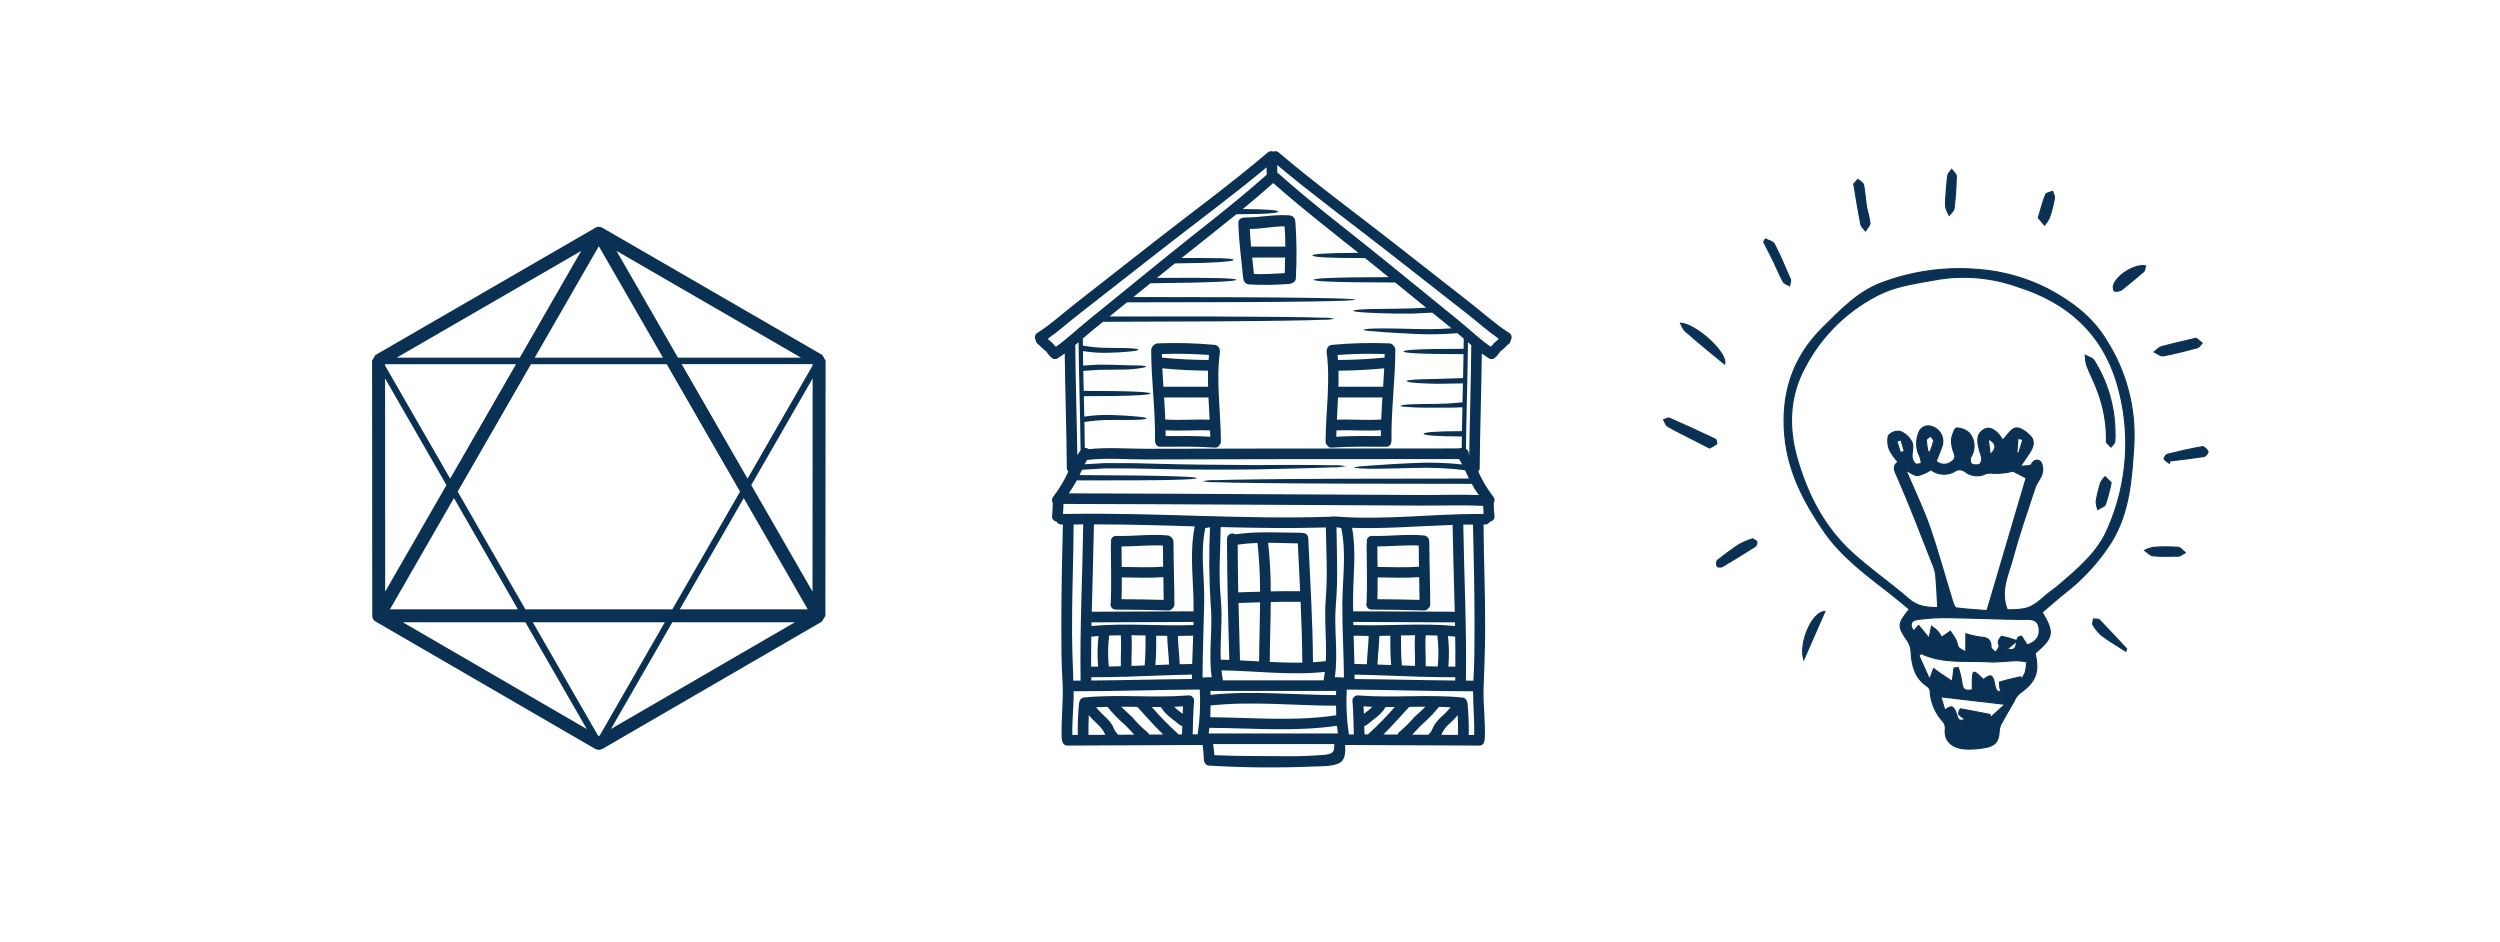 <?xml version="1.0" encoding="UTF-8"?>
<svg width="430px" height="162px" viewBox="0 0 430 162" version="1.1" xmlns="http://www.w3.org/2000/svg" xmlns:xlink="http://www.w3.org/1999/xlink">
    <!-- Generator: Sketch 61.2 (89653) - https://sketch.com -->
    <title>Roombuilder-2</title>
    <desc>Created with Sketch.</desc>
    <g id="Roombuilder-2" stroke="none" stroke-width="1" fill="none" fill-rule="evenodd">
        <g id="noun-house-4149002" transform="translate(178, 26)" fill="#0A3153" fill-rule="nonzero">
            <path d="M81.569,31.254 C81.774,31.378 81.921,31.579 81.976,31.811 C82.031,32.044 81.99,32.289 81.863,32.491 C81.833,32.78 81.682,33.043 81.447,33.216 L81.44,33.222 C81.41,33.246 81.287,33.345 81.294,33.338 C81.244,33.379 81.197,33.424 81.152,33.472 C81.03,33.588 80.914,33.703 80.797,33.819 C80.551,34.058 80.289,34.282 80.014,34.489 C79.998,34.522 79.979,34.555 79.959,34.586 C79.789,34.828 79.605,35.06 79.407,35.28 C79.354,35.332 79.294,35.377 79.23,35.415 C78.971,35.78 78.466,35.875 78.091,35.628 C77.675,35.372 77.271,35.092 76.873,34.805 C76.799,41.359 76.56,47.918 76.511,54.478 L76.512,54.478 C76.518,54.714 76.425,54.941 76.254,55.106 C76.947,56.641 77.816,58.092 78.845,59.429 C79.111,59.742 79.144,60.19 78.925,60.538 C78.917,61.219 78.954,61.901 79.035,62.578 C79.038,62.602 79.038,62.626 79.035,62.651 C79.138,63.026 78.965,63.422 78.618,63.603 C78.505,63.668 78.38,63.714 78.251,63.737 C78.1,64.048 77.777,64.24 77.43,64.223 L77.173,64.223 C77.21,70.49 77.485,76.6 77.448,82.739 C77.429,85.919 77.29,89.187 77.182,92.361 C77.085,95.284 77.531,98.177 77.379,101.106 L77.379,101.106 C77.372,101.22 77.345,101.332 77.299,101.436 C77.295,101.655 77.203,101.864 77.043,102.016 C76.883,102.166 76.668,102.248 76.448,102.24 C68.735,102.233 60.597,102.143 53.355,102.136 C53.428,103.256 53.444,104.615 52.431,105.212 C51.298,105.869 49.222,105.778 47.955,105.839 L47.956,105.839 C41.965,106.096 35.965,106.045 29.979,105.686 C29.582,105.677 29.241,105.405 29.141,105.023 C29.082,104.897 29.055,104.759 29.061,104.621 C29.037,103.789 28.965,102.96 28.847,102.136 C21.556,102.136 13.397,102.233 5.618,102.24 C5.155,102.248 4.761,101.904 4.712,101.445 C4.66,101.331 4.63,101.209 4.623,101.085 C4.452,97.759 4.972,94.435 4.746,91.103 C4.538,87.948 4.562,84.727 4.55,81.572 C4.526,76.59 4.727,67.497 4.816,64.22 L4.577,64.22 C4.23,64.236 3.907,64.044 3.757,63.733 C3.626,63.711 3.501,63.667 3.387,63.602 C3.04,63.422 2.867,63.027 2.97,62.652 C2.966,62.636 2.966,62.62 2.97,62.603 C3.037,62.061 3.058,61.13 3.074,60.527 C2.861,60.181 2.897,59.738 3.163,59.43 C4.19,58.092 5.059,56.641 5.75,55.103 C5.579,54.94 5.486,54.712 5.492,54.476 C5.443,47.917 5.204,41.357 5.131,34.798 C4.733,35.09 4.332,35.371 3.912,35.627 L3.913,35.626 C3.538,35.874 3.034,35.779 2.774,35.414 C2.71,35.376 2.65,35.331 2.597,35.279 C2.399,35.059 2.216,34.827 2.045,34.585 C2.025,34.553 2.006,34.521 1.99,34.488 C1.688,34.26 1.401,34.012 1.133,33.746 C1.016,33.63 0.9,33.515 0.784,33.405 C0.759,33.381 0.612,33.265 0.582,33.234 L0.581,33.233 C0.331,33.062 0.168,32.791 0.137,32.49 C0.01,32.288 -0.031,32.044 0.024,31.811 C0.079,31.578 0.226,31.378 0.431,31.253 C2.715,29.816 4.79,27.897 6.908,26.247 C11.414,22.733 15.913,19.211 20.405,15.681 C26.937,10.557 33.725,5.625 40.038,0.235 L40.039,0.235 C40.301,-0.002 40.676,-0.065 41.002,0.07 C41.325,-0.062 41.697,0.002 41.957,0.235 C48.275,5.624 55.059,10.558 61.59,15.681 C66.09,19.207 70.588,22.729 75.087,26.247 C77.209,27.898 79.285,29.816 81.568,31.253 L81.569,31.254 Z M79.059,32.932 C79.317,32.729 79.563,32.509 79.794,32.274 C77.84,30.922 76.017,29.278 74.161,27.828 C69.696,24.342 65.237,20.852 60.783,17.355 C54.428,12.38 47.865,7.569 41.676,2.379 C41.688,2.829 41.695,3.281 41.706,3.725 C41.798,3.768 41.882,3.823 41.958,3.889 C47.823,9.14 54.202,13.914 60.306,18.884 C64.531,22.331 68.761,25.772 72.997,29.207 C74.693,30.583 76.622,32.423 78.392,33.636 C78.474,33.53 78.576,33.44 78.691,33.371 C78.776,33.196 78.902,33.044 79.058,32.929 L79.059,32.932 Z M76.2,62.398 L77.177,62.398 C77.139,61.996 77.115,61.478 77.103,61.016 C73.442,60.833 69.719,60.985 66.063,60.961 C57.664,60.913 49.266,60.868 40.87,60.827 C28.889,60.773 16.902,60.687 4.913,60.675 C4.917,61.251 4.888,61.826 4.824,62.398 L5.725,62.398 C20.737,62.133 35.834,63.385 50.854,62.874 L50.951,62.855 L50.95,62.855 C51.252,62.818 51.555,62.814 51.857,62.843 C59.884,63.485 68.112,62.408 76.198,62.395 L76.2,62.398 Z M75.618,81.577 C75.642,76.594 75.44,67.508 75.351,64.231 C74.8,64.231 74.243,64.225 73.686,64.237 C73.827,73.184 74.28,82.107 74.139,91.066 C74.567,91.066 74.99,91.073 75.419,91.073 C75.633,87.926 75.606,84.715 75.618,81.574 L75.618,81.577 Z M75.563,100.408 C75.624,97.905 75.368,95.402 75.368,92.9 C68.125,92.912 60.888,92.635 53.645,92.607 L53.645,92.608 C53.501,95.182 53.622,97.764 54.006,100.313 L54.863,100.313 C54.789,98.4 54.795,96.488 54.624,94.571 C54.585,94.306 54.692,94.04 54.906,93.877 C55.072,93.676 55.332,93.576 55.591,93.612 C61.561,94.087 67.542,93.393 73.5,93.965 C73.954,94.006 74.317,94.36 74.369,94.811 C74.395,94.882 74.411,94.955 74.418,95.03 C74.587,96.818 74.657,98.614 74.625,100.409 L75.563,100.408 Z M76.354,59.151 L76.353,59.152 C75.906,58.534 75.5,57.89 75.135,57.221 C57.637,57.221 45.931,57.172 38.768,57.088 C35.156,57.044 32.702,57 31.11,56.941 C30.346,56.97 29.582,56.911 28.832,56.765 C29.576,56.617 30.333,56.558 31.091,56.588 C32.683,56.533 35.155,56.485 38.768,56.442 C45.872,56.354 57.43,56.308 74.652,56.308 C74.425,55.832 74.208,55.346 73.979,54.871 C71.065,54.511 68.127,54.383 65.193,54.488 C62.671,54.542 60.694,54.615 59.182,54.627 C57.67,54.64 56.629,54.615 55.961,54.566 C55.294,54.518 55.012,54.469 55.012,54.402 C55.012,54.335 55.295,54.275 55.955,54.213 C56.615,54.152 57.657,54.085 59.157,53.982 C60.657,53.879 62.629,53.745 65.17,53.641 L65.169,53.641 C67.946,53.502 70.731,53.585 73.495,53.884 C73.33,53.567 73.153,53.266 72.956,52.958 C62.316,52.958 51.678,52.965 41.04,52.977 C33.676,52.989 26.313,53.005 18.952,53.026 C15.695,53.039 12.211,52.715 8.966,53.114 C8.819,53.352 8.684,53.602 8.561,53.852 L10.117,53.764 C10.65,53.727 11.182,53.697 11.708,53.667 C12.234,53.637 12.749,53.66 13.263,53.66 C15.306,53.66 17.267,53.648 19.124,53.721 C20.979,53.775 22.749,53.824 24.42,53.849 C26.091,53.873 27.69,53.916 29.202,53.921 C32.221,53.952 34.914,53.971 37.296,53.995 C39.677,53.982 41.752,53.976 43.546,53.965 C47.141,53.958 49.632,53.995 51.212,54.025 L51.213,54.025 C51.973,53.99 52.736,54.043 53.484,54.183 C52.739,54.337 51.979,54.404 51.219,54.384 C49.633,54.458 47.159,54.518 43.559,54.615 C41.759,54.652 39.678,54.704 37.297,54.749 C34.915,54.795 32.221,54.768 29.203,54.768 C27.693,54.775 26.095,54.749 24.408,54.726 C22.721,54.702 20.954,54.67 19.1,54.622 C17.245,54.555 15.305,54.567 13.271,54.567 C12.769,54.574 12.249,54.555 11.735,54.58 C11.221,54.604 10.694,54.641 10.167,54.677 C9.487,54.714 8.801,54.756 8.104,54.799 L7.681,55.712 C23.073,55.773 27.842,55.993 27.842,56.242 C27.842,56.492 22.975,56.675 7.211,56.626 C7.144,56.742 7.083,56.864 7.009,56.986 C6.635,57.619 6.25,58.246 5.84,58.855 C17.73,58.88 29.613,58.959 41.502,59.013 C49.849,59.05 58.193,59.093 66.536,59.141 C69.787,59.155 73.092,59.026 76.355,59.149 L76.354,59.151 Z M75.056,33.467 L75.055,33.468 C75.062,33.436 75.066,33.403 75.068,33.371 C74.877,33.207 74.682,33.042 74.492,32.871 C74.425,38.986 74.216,45.095 74.143,51.209 C74.502,51.387 74.702,51.779 74.632,52.171 C74.657,52.208 74.682,52.238 74.706,52.275 C74.792,46.004 75.011,39.731 75.055,33.464 L75.056,33.467 Z M73.74,33.997 C73.746,33.412 73.757,32.828 73.763,32.244 C73.402,31.927 73.036,31.61 72.674,31.306 L72.673,31.307 C70.179,31.519 67.673,31.557 65.174,31.422 C63.019,31.333 61.342,31.214 60.068,31.129 C57.508,30.952 56.541,30.864 56.541,30.727 C56.535,30.611 57.518,30.471 60.086,30.483 C61.372,30.483 63.055,30.532 65.204,30.58 C67.01,30.617 69.159,30.654 71.663,30.471 C70.555,29.575 69.453,28.674 68.345,27.773 C67.139,27.84 66.025,27.901 65.009,27.937 L61.995,27.938 C60.196,27.907 58.793,27.85 57.723,27.804 C55.592,27.701 54.778,27.579 54.778,27.451 C54.778,27.323 55.592,27.22 57.735,27.153 C58.801,27.123 60.202,27.11 61.998,27.097 C62.892,27.08 63.884,27.061 64.986,27.038 L67.287,26.915 L61.96,22.587 C51.074,22.581 47.97,22.38 47.97,22.124 C47.97,21.887 50.86,21.682 60.832,21.667 C60.388,21.302 59.932,20.937 59.48,20.565 C58.586,19.841 57.688,19.117 56.786,18.397 C49.807,18.391 47.737,18.19 47.737,17.941 C47.737,17.71 49.574,17.514 55.639,17.484 C50.706,13.555 45.698,9.663 41.002,5.486 C39.294,7.002 37.54,8.489 35.764,9.95 C40.429,9.986 41.843,10.169 41.843,10.4 C41.843,10.631 40.209,10.842 34.662,10.85 C31.539,13.39 28.368,15.875 25.228,18.378 C26.599,18.372 27.789,18.372 28.797,18.378 C30.138,18.378 31.185,18.391 31.987,18.415 C33.585,18.464 34.191,18.568 34.191,18.695 C34.191,18.823 33.584,18.951 31.993,19.066 C31.194,19.12 30.156,19.176 28.815,19.224 C27.529,19.255 25.957,19.285 24.084,19.303 C23.564,19.724 23.037,20.138 22.522,20.557 L20.998,21.8 C31.4,21.712 34.651,21.88 34.651,22.123 C34.651,22.366 31.155,22.61 19.859,22.726 L16.954,25.089 C46.457,25.096 55.085,25.297 55.085,25.546 C55.085,25.795 46.25,26.003 15.836,26.003 L12.842,28.432 C27.309,28.409 36.891,28.445 42.885,28.512 C46.001,28.548 48.155,28.592 49.528,28.646 C50.186,28.608 50.846,28.668 51.487,28.823 C50.845,28.97 50.186,29.029 49.528,29 C48.156,29.06 46,29.115 42.885,29.157 C36.737,29.254 26.813,29.321 11.718,29.351 L9.596,31.077 C9.143,31.442 8.696,31.826 8.243,32.225 C8.243,32.633 8.256,33.042 8.26,33.449 L8.26,33.45 C9.7,33.702 11.159,33.831 12.62,33.833 C13.905,33.852 14.915,33.858 15.681,33.87 C17.218,33.907 17.812,34.035 17.812,34.157 C17.812,34.279 17.23,34.388 15.701,34.516 C14.936,34.576 13.925,34.65 12.622,34.68 L12.621,34.68 C11.164,34.724 9.707,34.626 8.27,34.388 C8.282,35.221 8.289,36.05 8.307,36.884 C9.293,36.818 10.204,36.744 11.031,36.714 C11.906,36.726 12.702,36.738 13.419,36.744 C14.834,36.768 15.936,36.848 16.774,36.848 C18.445,36.841 19.1,36.921 19.112,37.049 C19.125,37.177 18.491,37.323 16.792,37.49 C15.94,37.579 14.826,37.564 13.405,37.588 C12.701,37.594 11.918,37.6 11.049,37.612 C10.216,37.655 9.31,37.734 8.324,37.795 L8.398,41.23 C16.847,41.23 19.877,41.437 19.877,41.686 C19.877,41.936 16.853,42.144 8.423,42.144 C8.447,43.313 8.473,44.482 8.502,45.652 L8.503,45.652 C10.126,45.411 11.768,45.323 13.407,45.387 C14.858,45.429 15.982,45.514 16.829,45.581 C18.544,45.721 19.187,45.818 19.192,45.953 C19.199,46.087 18.531,46.203 16.811,46.227 C15.947,46.246 14.827,46.227 13.394,46.233 L13.394,46.233 C11.764,46.219 10.134,46.335 8.521,46.581 C8.551,48.067 8.57,49.56 8.588,51.045 L8.589,51.045 C8.838,51.031 9.085,51.105 9.287,51.252 C12.593,50.898 16.114,51.203 19.419,51.191 C26.828,51.162 34.242,51.147 41.658,51.147 C52.076,51.135 62.498,51.129 72.924,51.129 C73.077,51.06 73.245,51.03 73.413,51.04 C73.419,50.382 73.426,49.725 73.438,49.073 C68.778,49.061 66.867,48.86 66.867,48.61 C66.867,48.36 68.777,48.169 73.448,48.154 C73.472,46.783 73.503,45.415 73.537,44.048 C72.686,44.097 71.885,44.121 71.149,44.121 L68.712,44.122 C67.254,44.122 66.121,44.122 65.264,44.073 C63.545,43.963 62.889,43.945 62.889,43.817 C62.889,43.69 63.545,43.58 65.277,43.518 C66.141,43.488 67.274,43.481 68.718,43.476 C69.435,43.457 70.228,43.426 71.115,43.409 C71.862,43.348 72.683,43.268 73.552,43.195 C73.582,42.111 73.601,41.028 73.626,39.943 C71.892,39.986 70.429,40.01 69.217,40.016 C67.907,39.999 66.89,39.943 66.109,39.9 C64.553,39.797 63.96,39.681 63.96,39.553 C63.96,39.425 64.553,39.316 66.115,39.249 C66.892,39.212 67.915,39.2 69.223,39.176 C70.429,39.122 71.904,39.073 73.649,39.029 C73.68,37.659 73.698,36.283 73.723,34.912 C65.788,34.912 63.423,34.706 63.423,34.449 C63.423,34.194 65.797,33.994 73.738,33.994 L73.74,33.997 Z M69.922,100.389 C70.877,100.395 71.831,100.402 72.787,100.402 C72.787,99.268 72.78,98.136 72.726,97.009 L72.725,97.009 C72.319,97.491 71.884,97.947 71.421,98.375 C70.844,98.83 70.377,99.408 70.055,100.067 C70.017,100.179 69.973,100.283 69.925,100.387 L69.922,100.389 Z M72.319,88.658 C72.332,86.941 72.319,85.223 72.294,83.499 C71.884,83.463 71.468,83.427 71.051,83.396 L71.05,83.397 C71.247,85.145 71.269,86.908 71.118,88.659 C71.528,88.655 71.926,88.662 72.324,88.655 L72.319,88.658 Z M72.3,91.052 C72.3,90.862 72.3,90.675 72.306,90.485 C70.323,90.492 68.345,90.455 66.367,90.397 L66.367,90.399 C66.224,90.429 66.075,90.425 65.933,90.387 C62.314,90.272 58.696,90.101 55.077,90.04 L55.077,90.04 C55.048,90.033 55.019,90.029 54.989,90.028 L54.989,90.795 C60.771,90.837 66.538,91.001 72.305,91.05 L72.3,91.052 Z M72.27,81.673 C72.263,81.466 72.263,81.258 72.257,81.045 C66.428,81.039 60.594,80.978 54.764,80.972 C54.764,81.155 54.771,81.332 54.777,81.508 C60.618,81.711 66.453,81.128 72.275,81.67 L72.27,81.673 Z M72.215,79.218 C72.098,74.242 71.927,69.266 71.847,64.284 C66.08,64.467 60.325,64.985 54.552,64.791 C55.299,68.719 54.772,72.635 54.729,76.618 C54.723,77.459 54.729,78.296 54.736,79.146 C60.569,79.15 66.392,79.21 72.22,79.216 L72.215,79.218 Z M71.492,95.648 C70.831,95.611 70.16,95.587 69.502,95.575 L69.501,95.576 C69.496,95.581 69.495,95.587 69.496,95.594 C68.606,96.694 67.621,97.713 66.551,98.64 C65.982,99.176 65.468,99.788 64.916,100.357 L67.702,100.376 L67.702,100.375 C67.749,100.278 67.816,100.19 67.898,100.119 C68.351,99.706 68.418,99.078 68.773,98.585 L68.773,98.584 C69.047,98.197 69.352,97.832 69.685,97.494 C70.344,96.935 70.951,96.317 71.498,95.648 L71.492,95.648 Z M69.288,88.638 L69.287,88.639 C69.462,86.902 69.444,85.152 69.233,83.419 C69.228,83.383 69.225,83.347 69.226,83.31 C68.559,83.285 67.894,83.266 67.23,83.266 C67.077,85.039 67.267,86.812 67.218,88.59 C67.916,88.607 68.602,88.625 69.294,88.638 L69.288,88.638 Z M67.145,95.55 C66.227,95.557 65.302,95.563 64.384,95.581 C64.371,95.594 64.366,95.611 64.347,95.624 C62.89,97.207 61.476,98.827 59.939,100.332 C60.738,100.332 61.543,100.338 62.357,100.345 C62.424,100.152 62.553,99.987 62.725,99.876 C63.63,99.098 64.476,98.253 65.252,97.348 C65.902,96.757 66.557,96.184 67.151,95.55 L67.145,95.55 Z M65.4,83.26 L62.97,83.296 C62.964,85.02 62.97,86.741 63.123,88.455 C63.876,88.479 64.632,88.51 65.388,88.534 C65.43,86.775 65.244,85.021 65.4,83.26 L65.4,83.26 Z M61.898,95.605 C61.372,95.611 60.845,95.611 60.324,95.611 C59.577,96.936 58.249,97.719 57.11,98.668 L57.11,98.669 C56.979,98.778 56.82,98.852 56.651,98.883 C56.664,99.358 56.682,99.838 56.7,100.313 C56.902,100.313 57.105,100.32 57.307,100.32 L57.306,100.32 C57.346,100.263 57.394,100.212 57.447,100.167 C59.017,98.732 60.503,97.209 61.898,95.605 L61.898,95.605 Z M58.929,88.302 C59.713,88.327 60.496,88.358 61.28,88.391 C61.133,86.712 61.127,85.028 61.133,83.341 C60.503,83.354 59.878,83.366 59.248,83.372 C59.21,85.02 58.99,86.658 58.929,88.302 L58.929,88.302 Z M58.054,95.568 C57.545,95.549 57.032,95.519 56.523,95.489 C56.547,95.915 56.573,96.348 56.59,96.774 L56.589,96.774 C57.108,96.411 57.596,96.008 58.051,95.569 L58.054,95.568 Z M57.098,88.248 C57.159,86.622 57.373,85.008 57.41,83.381 C56.553,83.376 55.69,83.364 54.827,83.339 C54.876,84.971 54.924,86.598 54.961,88.211 C55.001,88.204 55.042,88.201 55.084,88.205 C55.758,88.211 56.424,88.23 57.097,88.248 L57.098,88.248 Z M52.886,77.648 C52.935,73.385 53.59,69.049 52.702,64.834 C52.43,64.767 52.154,64.718 51.875,64.687 C51.93,69.127 52.15,73.525 51.771,77.971 C51.403,82.221 52.2,86.248 51.594,90.48 C52.12,90.474 52.64,90.493 53.161,90.529 C53.118,86.08 52.843,81.926 52.886,77.648 L52.886,77.648 Z M29.888,100.152 L52.121,100.152 C52.053,99.71 51.998,99.275 51.95,98.836 C44.683,99.896 37.355,99.226 30.032,99.19 C30.026,99.19 30.02,99.184 30.014,99.184 C29.976,99.509 29.933,99.832 29.884,100.155 L29.888,100.152 Z M51.831,97.022 C51.812,96.473 51.801,95.925 51.794,95.371 C51.77,95.378 51.746,95.382 51.72,95.383 C45.09,95.383 37.327,94.566 30.219,95.347 C30.212,96.022 30.201,96.693 30.17,97.362 C37.385,97.414 44.658,98.12 51.828,97.024 L51.831,97.022 Z M51.806,93.562 C51.806,93.325 51.812,93.081 51.812,92.843 L30.197,92.843 C30.197,93.069 30.203,93.285 30.203,93.513 C37.299,92.746 45.105,93.556 51.717,93.556 C51.747,93.559 51.772,93.565 51.802,93.565 L51.806,93.562 Z M49.511,103.855 C51.317,103.727 51.531,103.356 51.494,101.979 L30.675,101.979 C30.725,102.618 30.828,103.252 30.871,103.891 C35.133,104.087 39.396,104.025 43.658,104.068 C45.626,104.089 47.549,103.998 49.507,103.858 L49.511,103.855 Z M50.033,76.933 C50.369,72.864 50.101,68.796 50.046,64.722 C44.028,64.905 37.997,64.81 31.96,64.655 C31.899,68.747 31.569,72.858 31.973,76.933 C32.322,80.496 31.833,83.967 31.967,87.475 C32.457,87.482 32.943,87.493 33.442,87.505 C33.24,80.563 33.057,73.613 33.044,66.659 C33.051,66.327 33.237,66.024 33.532,65.868 C33.827,65.711 34.183,65.725 34.465,65.903 C38.231,65.356 42.002,65.617 45.798,65.638 C45.881,65.641 45.963,65.652 46.042,65.674 C46.29,65.657 46.535,65.741 46.719,65.906 C46.903,66.072 47.011,66.305 47.019,66.552 C47.331,73.672 47.79,80.779 47.833,87.906 C48.567,87.863 49.302,87.802 50.037,87.717 C50.217,84.133 49.74,80.569 50.033,76.933 L50.033,76.933 Z M49.684,90.855 C49.764,90.423 49.825,89.991 49.879,89.565 C44.063,90.198 37.959,89.394 32.095,89.3 C32.15,89.817 32.223,90.335 32.322,90.853 C32.33,90.907 32.337,90.962 32.34,91.017 L49.666,91.017 C49.669,90.963 49.676,90.909 49.684,90.855 L49.684,90.855 Z M40.396,87.852 C42.27,87.94 44.143,88.005 45.999,87.974 C45.98,84.484 45.858,81.001 45.704,77.517 C43.997,77.486 42.283,77.504 40.574,77.547 C40.55,80.983 40.416,84.418 40.397,87.852 L40.396,87.852 Z M40.568,75.72 C42.252,75.677 43.936,75.667 45.62,75.689 C45.491,72.951 45.353,70.202 45.227,67.461 C43.526,67.437 41.824,67.372 40.121,67.357 C40.427,70.134 40.576,72.927 40.568,75.721 L40.568,75.72 Z M39.876,4.044 C39.87,3.624 39.859,3.203 39.853,2.783 C33.804,7.818 27.412,12.509 21.222,17.358 C16.65,20.945 12.068,24.53 7.477,28.113 C5.745,29.466 4.036,31 2.211,32.273 L2.212,32.273 C2.444,32.506 2.689,32.726 2.947,32.931 C3.103,33.046 3.229,33.198 3.314,33.372 C3.429,33.442 3.531,33.532 3.614,33.637 C5.383,32.424 7.312,30.585 9.008,29.209 C13.244,25.774 17.474,22.333 21.699,18.886 C27.742,13.961 34.06,9.238 39.876,4.044 L39.876,4.044 Z M38.738,77.598 C37.501,77.635 36.259,77.677 35.022,77.714 C35.095,81.003 35.18,84.294 35.279,87.586 C36.369,87.635 37.465,87.696 38.564,87.757 C38.585,84.37 38.707,80.984 38.738,77.598 L38.738,77.598 Z M38.732,75.771 C38.736,72.971 38.588,70.174 38.288,67.39 C37.148,67.422 36.011,67.517 34.883,67.677 C34.896,70.417 34.928,73.153 34.981,75.886 C36.24,75.851 37.482,75.807 38.732,75.771 L38.732,75.771 Z M28.838,90.534 C29.364,90.497 29.884,90.479 30.412,90.485 C29.812,86.252 30.65,82.22 30.234,77.975 C29.952,73.553 29.915,69.118 30.124,64.692 C29.85,64.723 29.578,64.773 29.31,64.839 C28.409,69.102 29.212,73.341 29.119,77.653 C29.022,81.94 28.863,86.088 28.838,90.534 L28.838,90.534 Z M27.999,100.309 C28.383,97.76 28.504,95.178 28.36,92.605 C21.123,92.636 13.9,92.909 6.663,92.897 C6.693,95.407 6.388,97.898 6.443,100.406 L7.38,100.406 L7.38,100.405 C7.348,98.61 7.418,96.814 7.588,95.027 C7.594,94.952 7.611,94.878 7.637,94.808 C7.688,94.357 8.051,94.003 8.506,93.961 C14.463,93.389 20.444,94.084 26.414,93.608 C26.673,93.572 26.933,93.673 27.1,93.873 C27.313,94.037 27.421,94.302 27.381,94.567 C27.21,96.48 27.216,98.392 27.142,100.309 L27.999,100.309 Z M27.301,79.145 C27.301,78.298 27.295,77.458 27.271,76.617 C27.137,72.585 26.678,68.517 27.492,64.534 C21.707,64.364 15.927,64.194 10.154,64.194 C10.073,69.206 9.902,74.212 9.786,79.218 C15.626,79.212 21.461,79.151 27.301,79.145 L27.301,79.145 Z M27.271,81.508 C27.278,81.331 27.284,81.148 27.284,80.972 C21.437,80.978 15.591,81.039 9.744,81.045 C9.737,81.258 9.737,81.465 9.731,81.672 C15.571,81.13 21.423,81.721 27.271,81.508 L27.271,81.508 Z M27.057,88.213 C27.106,86.6 27.167,84.973 27.222,83.335 C26.347,83.365 25.471,83.378 24.596,83.384 C24.632,85.01 24.847,86.624 24.908,88.25 C25.581,88.232 26.248,88.214 26.922,88.207 C26.967,88.203 27.012,88.205 27.057,88.214 L27.057,88.213 Z M27.007,90.79 C27.007,90.534 27.007,90.277 27.014,90.023 L27.013,90.023 C26.984,90.024 26.953,90.028 26.924,90.035 C23.306,90.096 19.687,90.266 16.069,90.382 C15.927,90.419 15.779,90.423 15.635,90.393 C13.658,90.454 11.681,90.491 9.696,90.482 C9.702,90.671 9.702,90.859 9.702,91.048 C15.467,91.003 21.24,90.839 27.007,90.79 L27.007,90.79 Z M25.416,96.776 C25.434,96.35 25.459,95.917 25.484,95.491 C24.975,95.521 24.461,95.551 23.953,95.57 L23.953,95.571 C24.408,96.01 24.897,96.413 25.416,96.776 L25.416,96.776 Z M25.306,100.315 C25.323,99.839 25.342,99.359 25.355,98.884 L25.354,98.884 C25.185,98.854 25.027,98.78 24.895,98.671 C23.756,97.721 22.428,96.935 21.681,95.614 C21.161,95.614 20.635,95.614 20.107,95.607 L20.107,95.606 C21.503,97.211 22.988,98.734 24.558,100.169 C24.611,100.213 24.659,100.264 24.699,100.321 C24.902,100.321 25.103,100.315 25.306,100.315 L25.306,100.315 Z M20.726,88.39 C21.51,88.36 22.293,88.329 23.077,88.302 C23.016,86.658 22.796,85.019 22.759,83.369 C22.128,83.363 21.504,83.35 20.873,83.338 C20.879,85.028 20.873,86.709 20.726,88.39 L20.726,88.39 Z M19.643,100.346 C20.457,100.34 21.259,100.333 22.061,100.333 C20.525,98.832 19.11,97.209 17.653,95.625 C17.634,95.612 17.629,95.595 17.616,95.582 C16.698,95.563 15.773,95.558 14.855,95.551 C15.455,96.185 16.111,96.752 16.748,97.348 L16.747,97.349 C17.517,98.261 18.363,99.106 19.275,99.877 C19.446,99.989 19.576,100.153 19.642,100.346 L19.643,100.346 Z M18.883,88.457 C19.036,86.74 19.042,85.022 19.036,83.298 L16.606,83.262 C16.759,85.022 16.576,86.776 16.619,88.535 C17.371,88.515 18.13,88.481 18.883,88.457 L18.883,88.457 Z M14.298,100.376 L17.083,100.357 C16.537,99.791 16.03,99.176 15.448,98.64 L15.449,98.641 C14.372,97.72 13.387,96.7 12.504,95.596 C12.505,95.588 12.503,95.582 12.498,95.577 C11.837,95.589 11.166,95.613 10.508,95.65 C11.064,96.308 11.668,96.925 12.314,97.495 C12.727,97.893 13.085,98.344 13.38,98.835 C13.541,99.303 13.786,99.738 14.101,100.12 C14.184,100.191 14.25,100.279 14.298,100.376 L14.298,100.376 Z M14.781,88.591 C14.731,86.812 14.922,85.04 14.769,83.268 C14.107,83.268 13.437,83.286 12.772,83.311 L12.773,83.311 C12.774,83.348 12.772,83.384 12.767,83.421 C12.555,85.153 12.537,86.903 12.712,88.64 C13.403,88.628 14.089,88.609 14.78,88.591 L14.781,88.591 Z M9.214,100.401 C10.181,100.401 11.149,100.395 12.116,100.388 C12.024,100.17 11.915,99.958 11.792,99.755 C11.451,99.242 11.044,98.778 10.58,98.372 C10.114,97.948 9.678,97.492 9.275,97.008 C9.222,98.143 9.214,99.268 9.214,100.401 L9.214,100.401 Z M10.946,83.396 C10.53,83.427 10.115,83.463 9.703,83.499 C9.679,85.223 9.666,86.944 9.679,88.658 C10.077,88.664 10.478,88.658 10.878,88.658 L10.878,88.657 C10.728,86.906 10.751,85.143 10.948,83.396 L10.946,83.396 Z M8.317,64.193 L6.669,64.212 C6.632,70.484 6.357,76.594 6.394,82.739 C6.406,85.485 6.515,88.304 6.614,91.071 C7.031,91.071 7.446,91.065 7.863,91.065 C7.722,82.093 8.175,73.152 8.317,64.193 L8.317,64.193 Z M7.299,52.274 C7.477,51.994 7.661,51.714 7.862,51.446 C7.795,45.252 7.581,39.051 7.513,32.851 C7.324,33.022 7.128,33.186 6.938,33.351 C6.939,33.389 6.943,33.428 6.951,33.467 C6.994,39.733 7.214,46.007 7.299,52.274 L7.299,52.274 Z" id="Shape"></path>
            <path d="M67.841,67.231 C67.854,70.798 67.988,74.374 67.999,77.949 L67.999,77.949 C68.009,78.217 67.883,78.472 67.664,78.633 C67.504,78.879 67.219,79.019 66.923,78.998 C63.919,78.92 60.908,78.854 57.904,78.848 L57.904,78.848 C57.606,78.847 57.328,78.703 57.16,78.462 C56.991,78.222 56.954,77.915 57.059,77.643 C57.187,74.296 57.072,70.95 57.059,67.603 C57.06,67.49 57.08,67.378 57.12,67.272 C57.038,67.011 57.09,66.726 57.259,66.507 C57.43,66.289 57.697,66.166 57.977,66.175 C60.969,66.277 63.937,65.798 66.923,66.104 C67.372,66.145 67.733,66.486 67.792,66.924 C67.825,67.024 67.841,67.127 67.841,67.231 L67.841,67.231 Z M66.155,77.181 C66.148,75.877 66.124,74.572 66.1,73.267 C63.72,73.453 61.339,73.339 58.954,73.309 C58.959,74.562 58.954,75.81 58.91,77.063 C61.324,77.073 63.74,77.121 66.152,77.181 L66.155,77.181 Z M66.066,71.471 C66.042,70.26 66.023,69.049 66.017,67.837 C63.643,67.711 61.275,67.988 58.9,67.988 C58.907,69.163 58.919,70.332 58.938,71.509 C61.312,71.537 63.692,71.651 66.066,71.471 L66.066,71.471 Z" id="Shape"></path>
            <path d="M61.7,33.508 C61.901,33.674 62.012,33.926 61.999,34.188 C61.986,39.393 61.261,44.561 61.34,49.766 C61.339,49.864 61.325,49.961 61.297,50.054 C61.267,50.511 60.879,50.859 60.425,50.84 C57.3,50.833 54.182,50.766 51.069,50.993 L51.068,50.992 C50.755,51.038 50.448,50.881 50.299,50.601 C50.097,50.435 49.986,50.181 50.001,49.919 C50.025,44.935 50.856,39.584 50.184,34.635 L50.183,34.635 C50.169,34.513 50.175,34.388 50.202,34.267 C50.219,33.78 50.586,33.377 51.068,33.317 C54.347,33.014 57.641,32.928 60.931,33.06 C61.251,33.048 61.551,33.223 61.7,33.508 L61.7,33.508 Z M60.144,35.507 C60.15,35.298 60.157,35.096 60.157,34.893 C57.455,34.805 54.753,34.858 52.058,35.052 C52.089,35.34 52.112,35.628 52.131,35.917 C54.81,35.905 57.482,35.768 60.144,35.507 L60.144,35.507 Z M59.9,40.522 C59.973,39.468 60.034,38.407 60.083,37.352 C57.465,37.609 54.847,37.738 52.222,37.757 C52.241,38.676 52.235,39.595 52.21,40.522 L59.9,40.522 Z M59.777,42.361 L52.143,42.36 C52.089,43.641 52.009,44.916 51.947,46.191 C54.486,46.081 57.03,46.333 59.57,46.155 C59.62,44.886 59.698,43.624 59.778,42.36 L59.777,42.361 Z M59.512,49 C59.512,48.664 59.512,48.333 59.518,47.994 C56.991,48.172 54.465,47.921 51.931,48.032 C51.914,48.032 51.895,48.025 51.87,48.025 C51.859,48.393 51.853,48.754 51.84,49.116 C54.395,48.964 56.952,48.988 59.509,49 L59.512,49 Z" id="Shape"></path>
            <path d="M44.817,12.262 C45.032,15.443 45.058,18.636 44.894,21.82 C44.906,22.235 44.614,22.6 44.2,22.691 C44.046,22.789 43.867,22.841 43.684,22.842 C41.386,23.023 39.077,23.048 36.775,22.918 C36.286,22.854 35.91,22.467 35.868,21.989 C35.835,21.905 35.816,21.816 35.811,21.726 C35.531,18.585 35.046,15.459 35,12.306 C34.993,11.559 35.715,11.403 36.275,11.403 L36.287,11.403 C38.835,11.403 41.305,10.827 43.853,11.052 L43.852,11.052 C44.379,11.114 44.775,11.551 44.772,12.068 C44.79,12.126 44.803,12.194 44.817,12.262 L44.817,12.262 Z M43.072,16.43 C43.079,15.258 43.047,14.099 42.945,12.932 C40.937,12.919 38.97,13.387 36.961,13.378 C37.007,14.393 37.09,15.409 37.187,16.417 L42.963,16.417 L42.963,16.418 C43,16.419 43.036,16.423 43.072,16.43 L43.072,16.43 Z M43.044,18.292 C43.018,18.292 42.992,18.298 42.967,18.298 L37.379,18.298 C37.482,19.238 37.591,20.179 37.675,21.125 C39.438,21.231 41.206,21.043 42.976,20.98 C42.989,20.084 43.021,19.187 43.044,18.292 L43.044,18.292 Z" id="Shape"></path>
            <path d="M31.999,49.919 C32.014,50.181 31.903,50.435 31.701,50.601 C31.552,50.881 31.244,51.038 30.931,50.992 C27.818,50.765 24.699,50.833 21.575,50.839 L21.575,50.84 C21.12,50.859 20.733,50.511 20.703,50.054 C20.675,49.961 20.661,49.864 20.66,49.766 C20.739,44.561 20.013,39.393 20.001,34.188 L20,34.188 C20.075,33.619 20.507,33.163 21.069,33.06 C24.359,32.928 27.653,33.014 30.931,33.317 C31.413,33.377 31.781,33.78 31.798,34.267 C31.825,34.388 31.831,34.513 31.816,34.635 C31.146,39.584 31.977,44.935 31.999,49.92 L31.999,49.919 Z M30.162,49.119 C30.149,48.757 30.143,48.395 30.132,48.028 C30.107,48.028 30.088,48.035 30.071,48.035 C27.538,47.924 25.011,48.175 22.484,47.997 C22.49,48.336 22.49,48.666 22.49,49.003 C25.049,48.987 27.607,48.964 30.164,49.116 L30.162,49.119 Z M30.051,46.192 C29.99,44.917 29.911,43.636 29.855,42.354 C29.838,42.354 29.825,42.361 29.813,42.361 L22.224,42.36 C22.304,43.622 22.382,44.886 22.431,46.155 C24.97,46.333 27.515,46.082 30.051,46.192 L30.051,46.192 Z M29.874,35.917 C29.893,35.628 29.917,35.34 29.948,35.052 C27.253,34.858 24.549,34.805 21.849,34.893 C21.849,35.095 21.855,35.298 21.861,35.507 C24.519,35.769 27.19,35.907 29.874,35.917 L29.874,35.917 Z M22.105,40.521 L29.795,40.521 C29.771,39.594 29.765,38.675 29.783,37.756 C27.158,37.737 24.54,37.608 21.921,37.351 C21.967,38.406 22.028,39.467 22.102,40.521 L22.105,40.521 Z" id="Shape"></path>
            <path d="M23.84,67.231 C23.853,70.798 23.987,74.374 24,77.949 L23.999,77.949 C24.009,78.217 23.883,78.472 23.663,78.633 C23.504,78.879 23.219,79.019 22.922,78.998 C19.919,78.92 16.909,78.854 13.903,78.848 C13.605,78.847 13.327,78.703 13.159,78.462 C12.991,78.221 12.953,77.915 13.06,77.643 C13.188,74.296 13.072,70.95 13.06,67.603 C13.06,67.49 13.08,67.378 13.121,67.272 C13.038,67.011 13.09,66.726 13.26,66.507 C13.43,66.289 13.697,66.166 13.977,66.175 C16.97,66.277 19.937,65.798 22.923,66.104 C23.453,66.236 23.828,66.698 23.84,67.234 L23.84,67.231 Z M22.154,77.181 C22.148,75.877 22.123,74.572 22.098,73.267 C19.718,73.453 17.337,73.339 14.952,73.309 C14.958,74.562 14.952,75.81 14.909,77.063 C17.324,77.073 19.741,77.121 22.152,77.181 L22.154,77.181 Z M22.065,71.471 C22.041,70.26 22.024,69.049 22.016,67.837 C19.642,67.711 17.274,67.988 14.9,67.988 C14.906,69.163 14.919,70.332 14.937,71.509 C17.312,71.537 19.692,71.651 22.066,71.471 L22.065,71.471 Z" id="Shape"></path>
        </g>
        <path d="M142,62.032 L141.448,61.066 L103.558,39.145 L103.546,39.141 L103.519,39.138 L103.413,39.094 L103.245,39.035 L103.178,39.024 L103.084,39.012 L102.998,39 L102.916,39.012 L102.822,39.024 L102.751,39.035 L102.587,39.094 L102.481,39.134 L102.45,39.149 L64.56,61.07 L64,62.036 L64.027,105.921 L64.027,105.96 L64.039,106.066 L64.051,106.145 L64.063,106.204 L64.078,106.243 L64.106,106.325 L64.137,106.404 L64.168,106.475 L64.172,106.486 L64.184,106.502 L64.223,106.561 L64.282,106.632 L64.333,106.687 L64.364,106.726 L64.403,106.758 L64.462,106.809 L64.556,106.868 L64.56,106.879 L64.587,106.895 L102.434,128.847 L102.994,129 L103.554,128.847 L141.354,106.922 L141.984,105.92 L141.969,105.779 L142,62.032 Z M102.998,126.592 L102.85,126.506 L91.647,107.033 L114.349,107.033 L103.15,126.506 L102.998,126.592 Z M139.753,101.753 L129.216,83.439 L139.772,65.09 L139.753,101.753 Z M66.225,62.681 L66.295,62.638 L88.758,62.638 L77.427,82.327 L66.22,62.854 L66.225,62.681 Z M122.016,75.4 L127.29,84.559 L115.642,104.802 L90.367,104.802 L78.719,84.559 L91.331,62.638 L114.675,62.638 L122.016,75.4 Z M91.972,61.518 L102.998,42.345 L114.032,61.518 L91.972,61.518 Z M89.079,104.801 L67.07,104.805 L78.076,85.674 L89.079,104.801 Z M116.921,104.801 L127.927,85.674 L138.933,104.801 L116.921,104.801 Z M139.776,62.681 L139.776,62.85 L128.578,82.322 L117.246,62.634 L139.709,62.634 L139.776,62.681 Z M89.404,61.518 L68.229,61.518 L99.964,43.157 L89.404,61.518 Z M66.232,65.09 L76.788,83.439 L66.251,101.756 L66.232,65.09 Z M90.367,107.033 L100.923,125.394 L69.289,107.033 L90.367,107.033 Z M115.641,107.033 L136.714,107.033 L105.085,125.382 L115.641,107.033 Z M137.775,61.518 L116.605,61.518 L115.974,60.422 L106.041,43.153 L137.775,61.518 Z" id="Shape" fill="#0A3153" fill-rule="nonzero"></path>
        <g id="noun-lamp-2645611" transform="translate(286, 29)" fill="#0A3153" fill-rule="nonzero" stroke="#0A3153" stroke-width="0.2">
            <path d="M65.239,76.316 C67.367,79.813 67.187,80.683 64.031,83.348 C64.795,86.742 64.151,88.292 61.233,90.379 C60.866,90.758 60.575,91.204 60.377,91.694 C59.651,92.939 58.915,94.179 58.229,95.446 L58.229,95.447 C58.014,95.837 57.888,96.269 57.86,96.713 C57.789,98.499 57.176,99.309 55.374,99.597 C54.244,99.805 53.093,99.88 51.946,99.82 C50.063,99.671 48.36,98.671 48.593,96.424 C48.644,95.995 48.537,95.561 48.292,95.205 C46.886,93.728 46.064,91.791 45.98,89.753 C45.908,89.444 45.714,89.177 45.443,89.012 C43.378,87.603 42.841,85.51 42.71,83.189 L42.71,83.189 C42.698,82.553 42.522,81.932 42.198,81.384 C40.344,78.686 40.32,78.406 42.415,75.779 C41.252,74.829 40.103,73.848 38.912,72.924 C34.808,69.739 30.622,66.643 27.644,62.27 C24.265,57.31 21.542,52.112 20.986,45.961 C20.329,38.705 22.326,32.469 27.547,27.325 C30.663,24.255 33.69,21.025 37.955,19.535 L37.955,19.536 C43.191,17.611 48.789,16.867 54.346,17.357 C58.483,17.675 62.515,18.809 66.212,20.691 C70.204,22.813 73.832,25.44 76.294,29.537 C79.667,34.815 81.321,41.009 81.027,47.266 C80.676,53.135 80.332,59.083 77.119,64.284 C74.975,67.64 72.265,70.6 69.112,73.032 C67.805,74.074 66.558,75.193 65.239,76.316 L65.239,76.316 Z M59.256,75.893 C62.692,75.88 63.413,75.592 65.7,73.558 C66.515,72.833 67.448,72.242 68.275,71.529 C71.51,68.738 74.876,65.923 76.546,61.929 L76.546,61.928 C80.037,54.012 80.589,45.111 78.106,36.824 C75.509,28.191 69.501,22.977 61.111,20.326 C56.785,18.767 52.138,18.311 47.591,19.002 C44.288,19.621 40.815,20.017 37.804,21.37 L37.803,21.37 C32.052,24.061 27.35,28.577 24.43,34.215 C21.756,39.11 21.546,44.486 23.121,49.929 C24.904,56.091 27.748,61.637 32.49,65.989 C35.621,68.864 39.162,71.286 42.374,74.077 C43.754,75.275 45.203,75.481 47.297,75.512 C47.18,73.538 47.114,71.701 46.939,69.876 L46.94,69.876 C46.833,69.176 46.631,68.494 46.338,67.851 C44.376,62.894 42.488,57.903 40.346,53.025 C39.874,51.951 39.417,51.259 40.464,50.427 L40.464,50.426 C39.912,49.849 39.441,49.198 39.065,48.492 C38.7,47.688 38.609,46.787 38.808,45.927 C39.323,45.343 40.105,45.072 40.87,45.212 C41.74,45.575 42.446,46.242 42.857,47.089 C43.176,47.799 42.806,48.794 42.873,49.653 L42.872,49.653 C42.931,50.093 43.145,50.497 43.475,50.793 C43.651,50.944 44.127,50.749 44.468,50.71 L44.469,50.71 C44.436,50.314 44.353,49.924 44.222,49.55 C43.475,48.122 43.48,46.418 44.234,44.994 C44.553,44.537 45.071,44.261 45.627,44.25 C46.49,44.29 47.279,44.748 47.743,45.476 C48.207,46.204 48.289,47.113 47.962,47.912 C47.69,48.724 47.339,49.51 47.02,50.318 C47.773,51.033 48.948,51.051 49.722,50.36 C50.755,49.637 49.986,48.921 49.861,48.185 L49.86,48.185 C49.697,47.612 49.636,47.015 49.679,46.421 C49.813,45.756 50.242,44.607 50.514,44.616 C51.341,44.625 52.135,44.944 52.739,45.508 C53.213,46.082 53.49,46.792 53.532,47.535 C53.575,48.278 53.379,49.015 52.973,49.638 C52.819,49.945 52.875,50.658 53.077,50.779 L53.077,50.78 C53.494,51.001 53.983,51.042 54.431,50.893 C54.686,50.794 54.881,50.206 54.869,49.844 C54.775,49.365 54.639,48.895 54.463,48.439 C54.174,47.15 53.785,45.765 55.201,44.898 C56.27,44.243 57.549,45.043 58.505,46.786 C58.546,46.86 58.673,46.888 58.44,46.755 C59.236,45.95 59.882,44.765 60.714,44.614 C61.462,44.479 62.58,45.323 63.237,46.017 C64.115,46.947 63.635,48.054 62.999,49.012 C62.592,49.625 62.169,50.228 61.49,51.218 C62.397,51.088 63.23,51.182 63.376,50.908 C63.859,50.006 64.581,49.927 65.053,50.521 L65.054,50.522 C65.375,51.139 65.433,51.858 65.216,52.518 C64.989,53.326 64.321,54.004 64.056,54.808 C62.725,58.828 61.322,62.834 60.226,66.92 C59.456,69.792 57.934,72.655 59.256,75.893 L59.256,75.893 Z M46.109,51.796 C45.427,52.267 44.663,52.607 43.858,52.8 C43.193,52.815 42.515,52.217 41.814,51.874 C43.231,55.22 44.751,58.351 45.891,61.615 C47.356,65.811 48.51,70.116 49.822,74.367 C49.959,74.809 50.216,75.528 50.49,75.564 C52.336,75.807 54.202,75.9 55.773,76.02 C58.095,68.152 60.304,60.667 62.504,53.213 C61.754,52.822 60.994,52.427 60.235,52.031 L60.234,52.031 C59.114,52.334 57.955,52.459 56.797,52.401 C56.389,52.342 55.972,52.366 55.573,52.471 C54.986,52.77 54.325,52.889 53.672,52.813 C53.018,52.738 52.401,52.471 51.898,52.046 C51.487,51.778 50.973,51.72 50.511,51.889 C49.863,52.344 49.086,52.581 48.295,52.564 C47.503,52.548 46.737,52.279 46.109,51.795 L46.109,51.796 Z M45.807,80.769 C45.859,80.513 45.917,80.214 45.979,79.918 C46.062,79.514 46.148,79.111 46.233,78.707 C46.598,78.962 46.943,79.245 47.264,79.554 C47.53,79.888 47.768,80.243 47.978,80.614 L49.458,79.567 C49.79,80.081 50.162,80.575 50.441,81.117 C50.638,81.498 50.623,82.006 50.865,82.34 C51.081,82.637 51.519,82.774 52.13,83.149 L52.13,80.006 C52.949,80.272 53.791,80.463 54.644,80.579 C55.848,80.629 56.481,81.027 56.452,82.335 C56.446,82.619 56.976,82.914 57.258,83.204 L57.259,83.204 C57.499,82.915 57.696,82.593 57.84,82.246 C57.914,81.96 57.642,81.58 57.723,81.3 C57.818,80.968 58.176,80.422 58.338,80.449 L58.338,80.45 C59.222,80.647 60.093,80.898 60.947,81.201 L59.23,82.659 C61.734,83.281 60.072,80.39 61.72,80.439 C61.993,80.871 62.321,81.39 62.665,81.934 C64.167,81.445 64.957,80.509 64.716,78.979 C64.457,77.333 63.221,77.544 61.955,77.535 C57.779,77.507 53.604,77.293 49.428,77.243 L49.429,77.242 C47.528,77.19 45.627,77.298 43.744,77.564 C42.55,77.752 42.436,78.63 43.159,79.521 L44.003,78.573 C44.592,79.29 45.181,80.008 45.806,80.769 L45.807,80.769 Z M61.554,87.4 L61.674,87.799 L61.674,87.798 C61.941,87.457 62.165,87.082 62.336,86.683 C62.475,86.076 62.572,85.461 62.628,84.84 C62.043,84.724 61.45,84.653 60.855,84.627 C59.281,84.668 57.699,84.932 56.138,84.836 C52.209,84.593 48.182,85.2 44.414,83.405 L44.05,83.769 C44.641,85.079 45.232,86.387 45.893,87.855 L46.586,85.998 C46.987,86.291 47.38,86.594 47.79,86.874 C48.428,87.308 49.077,87.726 49.794,88.199 L50.095,85.906 L50.808,85.811 L50.808,85.81 C51.096,86.65 51.309,87.514 51.444,88.392 C51.528,89.563 51.996,89.942 53.259,89.631 C53.259,88.856 53.201,88.097 53.273,87.349 C53.375,86.281 53.575,86.331 55.159,87.89 C56.382,86.898 56.732,87.016 57.057,88.571 C57.216,89.335 57.326,90.106 58.101,89.971 L58.1,89.972 C57.985,89.435 57.919,88.887 57.904,88.338 C59.1,87.959 60.332,87.693 61.555,87.4 L61.554,87.4 Z M58.884,92.143 L47.828,90.849 L48.508,93.149 C49.668,92.268 50.006,92.397 50.464,93.724 C50.92,95.047 50.92,95.047 52.124,94.728 C51.687,94.514 51.286,94.23 50.939,93.889 C50.797,93.698 51.098,92.908 51.111,92.911 C52.841,93.207 54.564,93.551 56.287,93.892 L56.33,94.448 L58.884,92.143 Z M60.9,48.863 L61.204,48.976 L61.946,46.585 L61.086,46.39 L60.9,48.863 Z M56.31,49.203 C57.493,48.139 57.409,47.217 55.985,46.483 L56.31,49.203 Z M45.619,48.707 L45.955,48.747 C46.222,48.129 46.437,47.49 46.598,46.837 C46.64,46.597 46.243,46.28 46.046,45.998 C45.791,46.231 45.32,46.462 45.32,46.695 L45.32,46.695 C45.363,47.373 45.463,48.045 45.619,48.707 L45.619,48.707 Z M40.867,48.843 L41.555,48.628 L40.97,46.659 L40.253,46.883 L40.867,48.843 Z" id="Shape"></path>
            <path d="M8.04,48.059 C7.08,47.567 6.212,47.126 5.346,46.68 C3.843,45.907 2.32,45.168 0.853,44.329 C0.516,44.135 0.379,43.592 0.149,43.21 C0.482,43.106 0.894,42.822 1.136,42.928 C3.784,44.087 6.413,45.291 9.024,46.538 C9.202,46.622 9.354,47.245 9.257,47.335 L9.257,47.334 C8.88,47.621 8.472,47.864 8.04,48.059 L8.04,48.059 Z" id="Path"></path>
            <path d="M32.847,2.646 L33.555,1.858 C33.893,2.168 34.452,2.433 34.527,2.797 C34.786,4.065 34.838,5.374 35.048,6.654 C35.292,7.534 35.488,8.427 35.635,9.329 C35.657,9.78 35.139,10.256 34.864,10.721 C34.587,10.341 34.144,9.994 34.061,9.575 C33.619,7.346 33.266,5.1 32.847,2.646 L32.847,2.646 Z" id="Path"></path>
            <path d="M91.739,29.178 L92.768,30.011 C92.491,30.285 92.257,30.718 91.93,30.807 C89.993,31.332 88.045,31.841 86.073,32.203 C85.613,32.287 85.044,31.781 84.525,31.547 C84.93,31.236 85.293,30.767 85.75,30.641 C87.681,30.109 89.642,29.68 91.739,29.178 L91.739,29.178 Z" id="Path"></path>
            <path d="M3.051,26.572 C5.79,26.789 11.188,31.725 10.631,33.612 C9.732,32.876 8.921,32.222 8.12,31.555 C6.669,30.345 5.205,29.149 3.792,27.896 C3.481,27.494 3.232,27.047 3.051,26.572 L3.051,26.572 Z" id="Path"></path>
            <path d="M17.646,12.104 C18.17,12.379 18.953,12.521 19.174,12.952 C20.191,14.934 21.073,16.987 21.94,19.041 C22.065,19.337 21.849,19.778 21.792,20.152 C21.418,19.92 20.883,19.777 20.7,19.442 C20.078,18.302 19.594,17.086 19.027,15.914 C18.492,14.809 17.917,13.722 17.36,12.627 L17.646,12.104 Z" id="Path"></path>
            <path d="M48.655,5.261 C48.754,4.042 48.825,2.628 49.01,1.23 C49.061,0.847 49.456,0.51 49.693,0.152 C49.971,0.543 50.496,0.939 50.488,1.324 C50.449,3.163 50.315,5.005 50.1,6.832 C50.049,7.266 49.553,7.646 49.262,8.051 C49.025,7.638 48.828,7.202 48.676,6.75 C48.618,6.256 48.61,5.757 48.655,5.261 L48.655,5.261 Z" id="Path"></path>
            <path d="M87.134,50.68 C86.823,50.445 86.404,50.263 86.246,49.95 C86.169,49.799 86.532,49.205 86.778,49.144 C88.765,48.648 90.765,48.19 92.781,47.835 C93.076,47.784 93.574,48.276 93.78,48.632 C93.859,48.767 93.418,49.456 93.15,49.5 C91.183,49.818 89.201,50.037 87.224,50.287 L87.134,50.68 Z" id="Path"></path>
            <path d="M15.458,63.676 C15.718,63.856 16.1,63.985 16.187,64.222 C16.218,64.519 16.096,64.812 15.864,65 C13.999,66.188 12.114,67.343 10.209,68.466 C9.991,68.594 9.387,68.523 9.349,68.412 C9.244,68.106 9.205,67.555 9.387,67.41 C10.601,66.421 11.864,65.495 13.172,64.634 C13.903,64.246 14.669,63.926 15.458,63.676 L15.458,63.676 Z" id="Path"></path>
            <path d="M83.025,16.729 C82.922,17.07 82.925,17.512 82.708,17.703 C81.455,18.806 80.171,19.877 78.846,20.892 L78.847,20.892 C78.49,21.079 78.081,21.139 77.686,21.062 C77.588,21.051 77.44,20.492 77.497,20.223 C77.861,18.48 81.115,16.368 83.025,16.729 L83.025,16.729 Z" id="Path"></path>
            <path d="M27.877,76.163 L24.245,84.468 C23.391,81.605 25.629,76.303 27.877,76.163 Z" id="Path"></path>
            <path d="M64.587,8.449 C65.047,6.931 65.363,5.66 65.846,4.456 C65.962,4.164 66.625,4.09 67.037,3.915 C67.156,4.316 67.432,4.746 67.364,5.112 L67.364,5.111 C67.154,6.229 66.869,7.332 66.509,8.412 C66.286,8.887 66.005,9.332 65.673,9.738 C65.297,9.292 64.921,8.845 64.587,8.449 L64.587,8.449 Z" id="Path"></path>
            <path d="M88.86,66.648 C87.224,66.648 85.763,66.731 84.321,66.603 C83.817,66.558 83.359,65.994 82.881,65.668 C83.365,65.42 83.882,65.242 84.416,65.136 C85.821,65.039 87.229,65.038 88.634,65.135 C89.066,65.17 89.456,65.738 89.866,66.061 L88.86,66.648 Z" id="Path"></path>
            <path d="M79.631,83.006 C78.272,82.133 76.869,81.323 75.575,80.362 L75.576,80.362 C74.949,79.834 74.418,79.203 74.004,78.496 C73.856,78.272 74.046,77.824 74.081,77.478 C74.422,77.517 74.898,77.424 75.083,77.615 C76.677,79.248 78.217,80.932 79.774,82.601 L79.631,83.006 Z" id="Path"></path>
            <path d="M77.767,45.002 C77.809,45.656 77.799,46.312 77.737,46.965 C77.683,47.297 77.315,47.578 77.089,47.882 C76.819,47.567 76.304,47.242 76.316,46.937 C76.372,43.826 75.8,40.736 74.634,37.851 C74.117,36.483 73.431,35.178 72.906,33.812 L72.906,33.813 C72.758,33.253 72.675,32.677 72.659,32.098 C73.17,32.385 73.884,32.543 74.16,32.979 C76.434,36.584 77.68,40.741 77.767,45.002 L77.767,45.002 Z" id="Path"></path>
            <path d="M77.114,54.015 C76.869,55.268 76.545,56.505 76.145,57.718 C75.98,58.133 75.283,58.336 74.828,58.636 C74.653,58.191 74.555,57.718 74.541,57.239 C74.714,56.172 74.967,55.118 75.297,54.088 C75.498,53.682 75.761,53.31 76.076,52.985 L77.114,54.015 Z" id="Path"></path>
        </g>
    </g>
</svg>